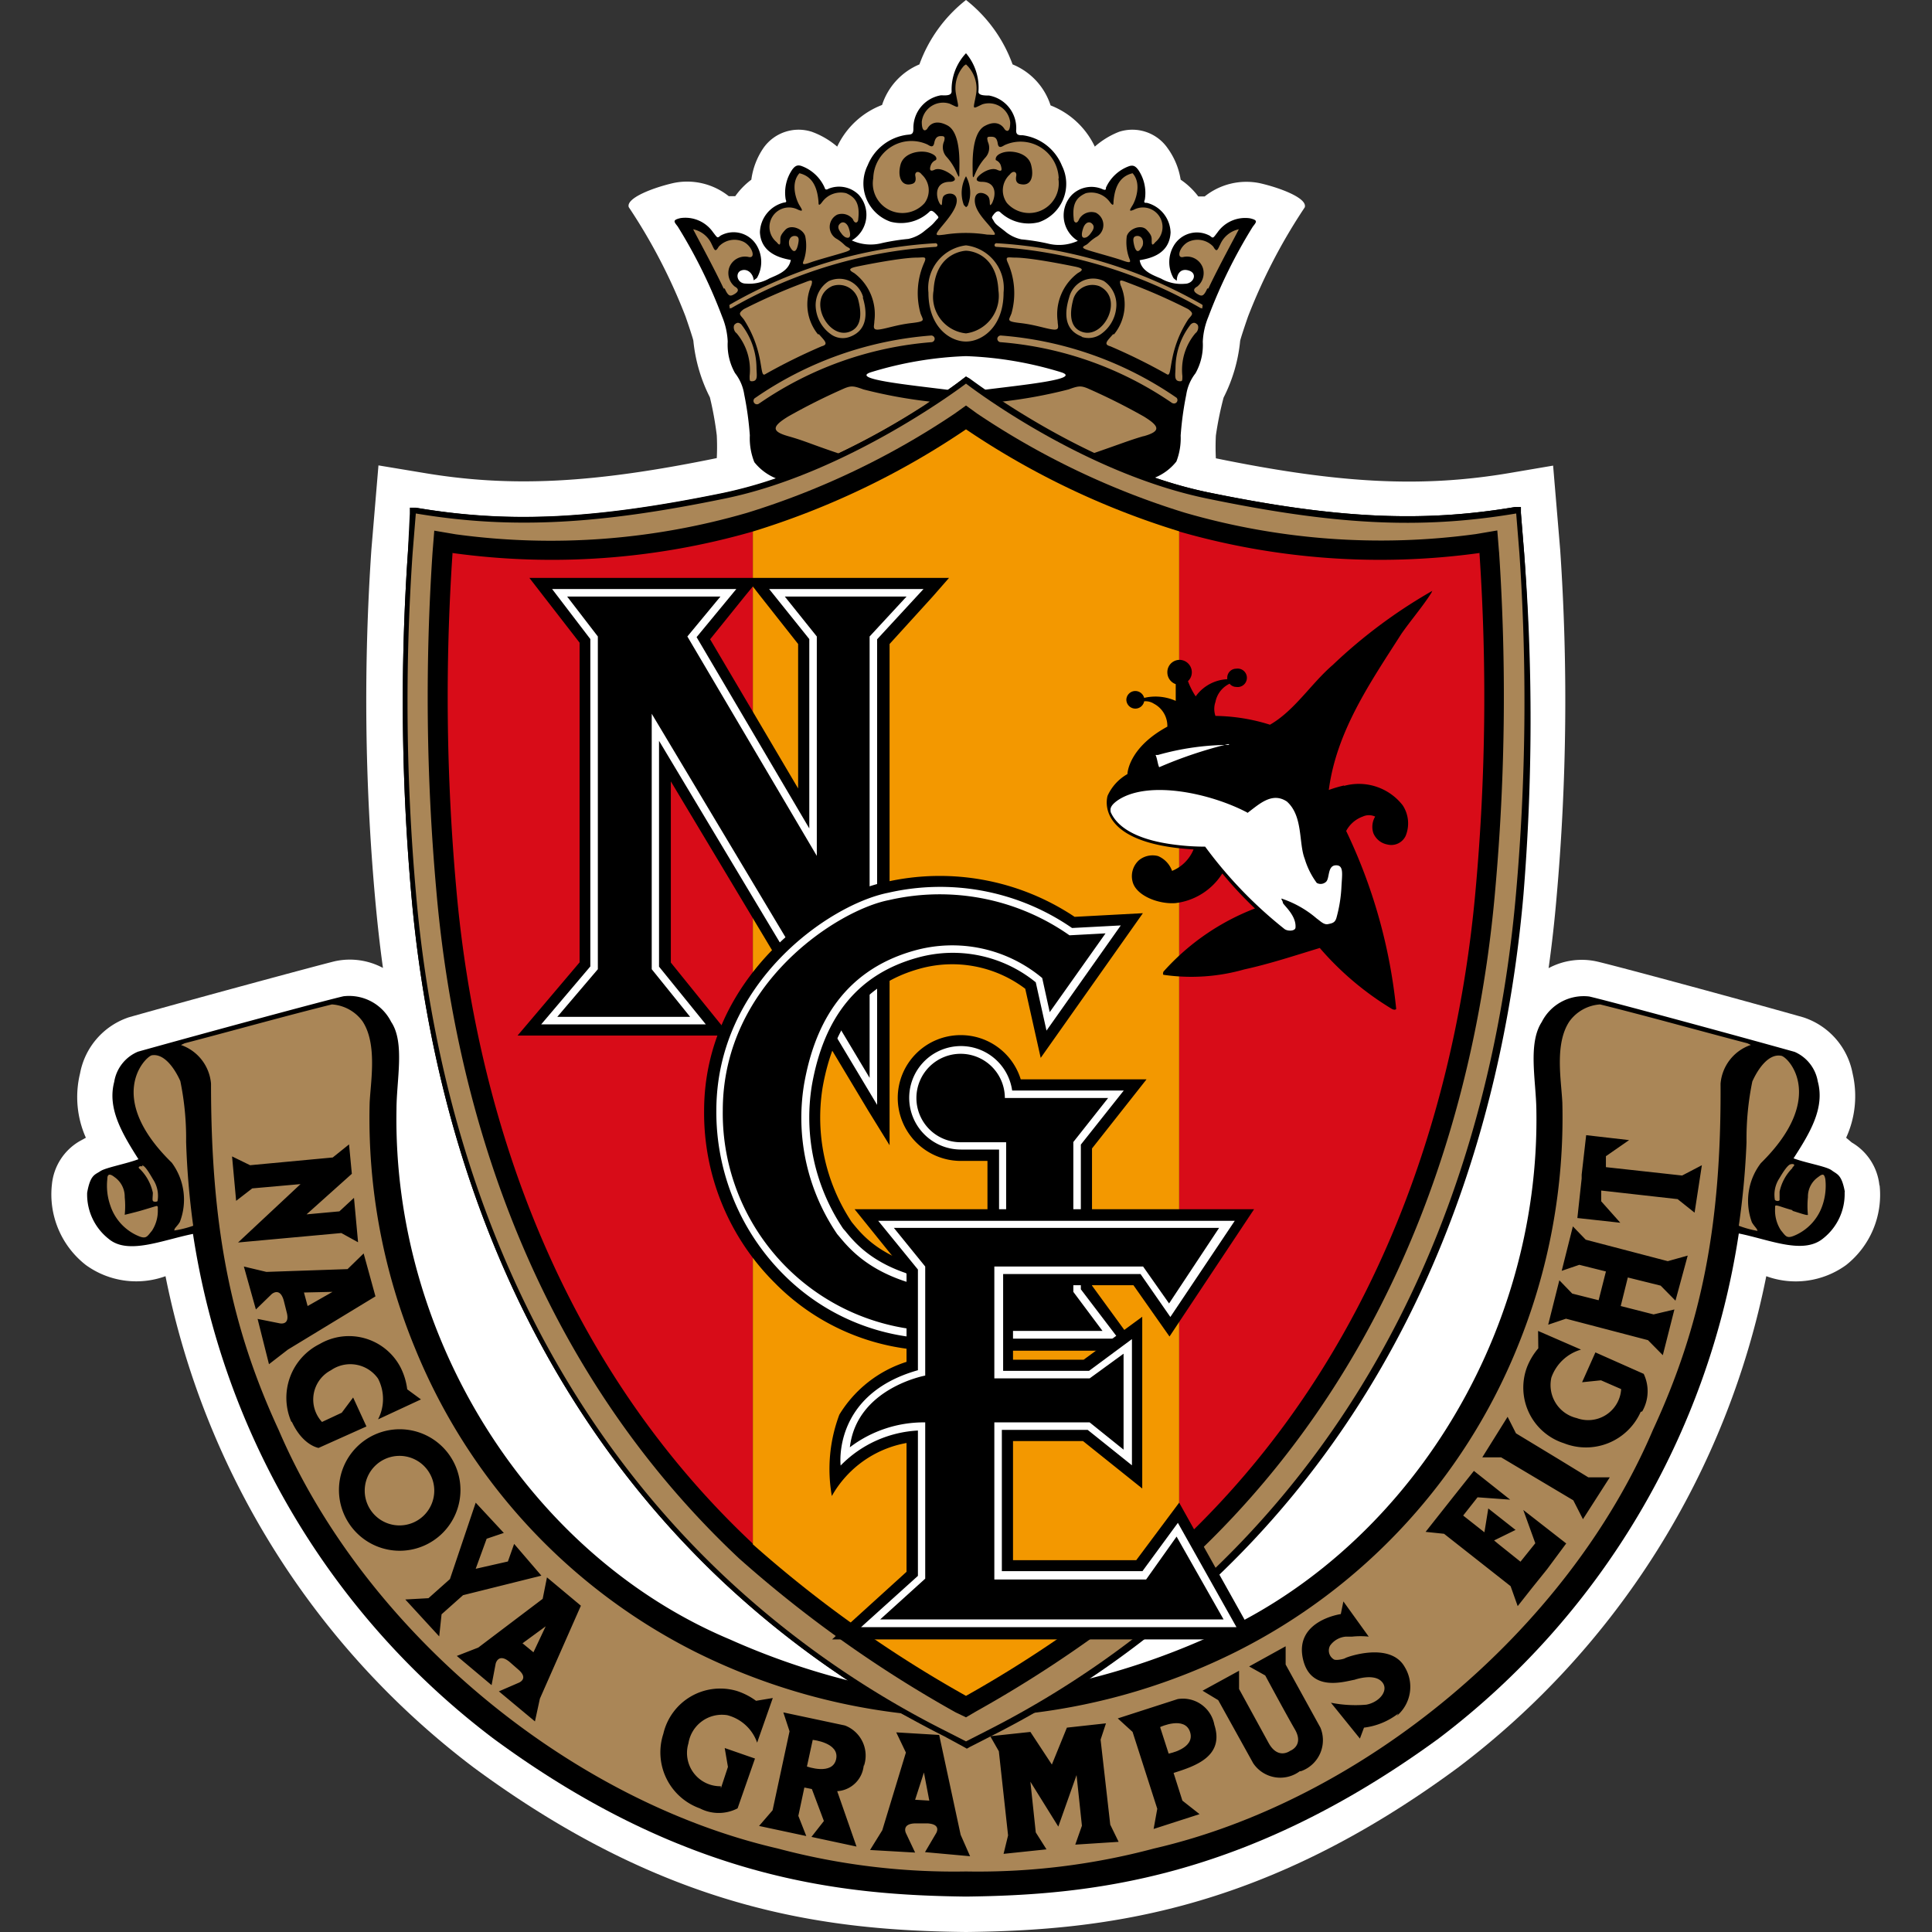 <svg id="レイヤー_1" data-name="レイヤー 1" xmlns="http://www.w3.org/2000/svg" xmlns:xlink="http://www.w3.org/1999/xlink" viewBox="0 0 90 90"><rect x="0" y="0" width="90" height="90" fill="#333333" stroke="none"/><defs><style>.cls-1{fill:none;}.cls-2{clip-path:url(#clip-path);}.cls-3{fill:#fff;}.cls-4{fill:#aa8657;}.cls-5{fill:#d80c18;}.cls-6{fill:#f39800;}</style><clipPath id="clip-path"><rect class="cls-1" x="2.4" width="85.19" height="90"/></clipPath></defs><g id="名古屋グランパ"><g class="cls-2"><g class="cls-2"><path class="cls-3" d="M87.55,55.22a2.62,2.62,0,0,0-1.29-2L86,53a4.65,4.65,0,0,0,.3-3A3.41,3.41,0,0,0,84,47.39C81,46.54,75.3,45,74.39,44.79a3.27,3.27,0,0,0-2.25.31c.16-1.14.28-2.24.37-3.29a103.47,103.47,0,0,0,.17-16.19l-.33-3.93-2,.34c-4.11.7-7.95.5-13.71-.68a10.29,10.29,0,0,1,0-1.06A15.51,15.51,0,0,1,57,18.52a7.38,7.38,0,0,0,.77-2.63c0-.06.23-.75.37-1.15a26.17,26.17,0,0,1,2.64-5.08c.14-.43-1.17-.92-2.11-1.13a3.11,3.11,0,0,0-2.55.62h-.3A3.44,3.44,0,0,0,55,8.37a3.41,3.41,0,0,0-.61-1.47,2,2,0,0,0-2.26-.76A3.81,3.81,0,0,0,51,6.83a3.81,3.81,0,0,0-2.06-1.92A3.08,3.08,0,0,0,47.17,3,6.72,6.72,0,0,0,45,0a6.72,6.72,0,0,0-2.17,3,3.08,3.08,0,0,0-1.74,1.89A3.81,3.81,0,0,0,39,6.83a3.81,3.81,0,0,0-1.18-.69,2,2,0,0,0-2.26.76A3.41,3.41,0,0,0,35,8.37a3.44,3.44,0,0,0-.75.77h-.3a3.11,3.11,0,0,0-2.55-.62c-.94.21-2.25.7-2.11,1.13a26.17,26.17,0,0,1,2.64,5.08c.14.4.37,1.09.37,1.15a7.44,7.44,0,0,0,.77,2.63,15.51,15.51,0,0,1,.32,1.77,10.29,10.29,0,0,1,0,1.06c-5.76,1.18-9.6,1.38-13.71.68l-2.05-.34-.33,3.93a103.47,103.47,0,0,0,.17,16.19c.09,1,.21,2.15.37,3.29a3.27,3.27,0,0,0-2.25-.31C14.7,45,9,46.54,6,47.39A3.41,3.41,0,0,0,3.73,50,4.65,4.65,0,0,0,4,53l-.29.16a2.62,2.62,0,0,0-1.29,2A4.17,4.17,0,0,0,4,58.93a4,4,0,0,0,3.71.52A38,38,0,0,0,22.07,82.34C31.1,89,38.43,89.93,45,90h0c6.56-.07,13.89-1,22.92-7.66A38,38,0,0,0,82.28,59.45,4,4,0,0,0,86,58.93a4.17,4.17,0,0,0,1.56-3.71"/><path d="M85.94,55.52c-.15-.82-.36-.81-.61-1s-1.2-.34-1.78-.56c.79-1.22,1.46-2.36,1.13-3.58A1.84,1.84,0,0,0,83.6,49c-3.22-.9-8.73-2.39-9.57-2.58a2.19,2.19,0,0,0-2.21,1.19c-.65,1-.27,2.71-.25,4.08.19,10.71-6.26,20.8-15.53,24.69a33.75,33.75,0,0,1-5.5,1.87,44,44,0,0,0,5.85-4.62c10.55-9.91,13.7-22.85,14.49-32A101.9,101.9,0,0,0,71,25.76l-.15-1.86,0-.28-.28,0c-4.32.73-8.34.54-14.32-.69a20.66,20.66,0,0,1-2.45-.68,2.47,2.47,0,0,0,1-.75A3,3,0,0,0,55,20.29a14.89,14.89,0,0,1,.26-1.9,2.13,2.13,0,0,1,.43-1,2.68,2.68,0,0,0,.34-1.47,3.44,3.44,0,0,1,.26-1.16,23.93,23.93,0,0,1,2.07-4.2c.17-.22.26-.3-.13-.39a1.57,1.57,0,0,0-1.51.65c-.21.27-.2.3-.35.17a1.25,1.25,0,0,0-1.7.47,1.5,1.5,0,0,0,0,1.5c.15.13.15.11.15.11,0-.3.18-.6.58-.46s.2.61-.21.61a1.89,1.89,0,0,1-1.1-.24c-.39-.17-.91-.34-1-.86.49-.08,1.39-.28,1.44-1.29a1.47,1.47,0,0,0-1.1-1.38c-.11,0-.16,0-.1-.15a1.91,1.91,0,0,0-.3-1.38c-.13-.18-.24-.24-.43-.18a1.89,1.89,0,0,0-1.08,1c0,.08,0,.15-.19.06a1.3,1.3,0,0,0-1.4.28,1.39,1.39,0,0,0,.28,2.14,2.11,2.11,0,0,1-1.42.12,10,10,0,0,0-1.21-.19,1.74,1.74,0,0,1-.78-.39c-.36-.28-.43-.32-.51-.47s-.13-.13,0-.3.24-.18.32-.09a1.93,1.93,0,0,0,1.79.45,1.89,1.89,0,0,0,1.07-2.63,2.3,2.3,0,0,0-1.83-1.42c-.18,0-.33,0-.3-.28a1.54,1.54,0,0,0-1.27-1.57c-.19,0-.51,0-.49-.19A2.47,2.47,0,0,0,45,2.48l0,0,0,0a2.47,2.47,0,0,0-.67,1.77c0,.23-.3.19-.5.19A1.54,1.54,0,0,0,42.55,6c0,.28-.12.26-.3.28a2.3,2.3,0,0,0-1.83,1.42,1.89,1.89,0,0,0,1.07,2.63,1.93,1.93,0,0,0,1.79-.45c.08-.09.15-.09.32.09s.13.15,0,.3-.15.19-.51.47a1.74,1.74,0,0,1-.78.39,10,10,0,0,0-1.21.19,2.11,2.11,0,0,1-1.42-.12A1.39,1.39,0,0,0,40,9.07a1.3,1.3,0,0,0-1.4-.28c-.15.09-.17,0-.19-.06a1.89,1.89,0,0,0-1.08-1c-.19-.06-.3,0-.43.18a1.91,1.91,0,0,0-.3,1.38c.06.15,0,.13-.1.15a1.47,1.47,0,0,0-1.1,1.38c.05,1,1,1.21,1.44,1.29-.1.52-.62.69-1,.86a1.89,1.89,0,0,1-1.1.24c-.41,0-.51-.5-.21-.61s.56.16.58.46c0,0,0,0,.15-.11a1.5,1.5,0,0,0,0-1.5,1.25,1.25,0,0,0-1.7-.47c-.15.13-.14.1-.35-.17a1.57,1.57,0,0,0-1.51-.65c-.39.09-.3.17-.13.39a23.93,23.93,0,0,1,2.07,4.2,3.44,3.44,0,0,1,.26,1.16,2.68,2.68,0,0,0,.34,1.47,2.13,2.13,0,0,1,.43,1,14.89,14.89,0,0,1,.26,1.9,3,3,0,0,0,.21,1.25,2.47,2.47,0,0,0,1,.75,20.66,20.66,0,0,1-2.45.68c-6,1.23-10,1.42-14.32.69l-.28,0,0,.28L19,25.76a101.9,101.9,0,0,0,.16,15.9c.79,9.11,3.94,22.05,14.49,32a44,44,0,0,0,5.85,4.62A33.75,33.75,0,0,1,34,76.37c-9.27-3.89-15.72-14-15.53-24.69,0-1.37.4-3.12-.25-4.08A2.19,2.19,0,0,0,16,46.41c-.84.19-6.35,1.68-9.57,2.58A1.84,1.84,0,0,0,5.32,50.4C5,51.62,5.66,52.76,6.45,54c-.58.22-1.53.39-1.78.56s-.46.16-.61,1a2.63,2.63,0,0,0,1,2.15c.9.76,2.49.06,3.93-.23l0,0A36.29,36.29,0,0,0,23,81c9,6.62,16.34,7.28,22,7.35h0c5.63-.07,12.92-.73,22-7.35A36.29,36.29,0,0,0,81,57.46l0,0c1.44.29,3,1,3.93.23a2.63,2.63,0,0,0,1-2.15M40.57,17.34A17.08,17.08,0,0,1,45,16.59a17.08,17.08,0,0,1,4.43.75c1,.32-1.78.59-3.59.82-.43-.3-.67-.49-.68-.5L45,17.54l-.16.12s-.25.2-.68.5c-1.81-.23-4.57-.5-3.59-.82"/><path class="cls-4" d="M45,11.43a2,2,0,0,0-1.75,2.2c0,1.6,1,2.28,1.75,2.28s1.75-.68,1.75-2.28A2,2,0,0,0,45,11.43m0,4.1a1.71,1.71,0,0,1-1.51-2c.09-1.81,1.5-1.85,1.51-1.85s1.42,0,1.51,1.85a1.76,1.76,0,0,1-1.51,2"/><path class="cls-4" d="M34,14.31a.09.09,0,0,1,0-.12,21.79,21.79,0,0,1,9.58-2.86h0a.09.09,0,0,1,.09.08.08.08,0,0,1-.08.09,21.78,21.78,0,0,0-9.5,2.84.1.1,0,0,1-.12,0"/><path class="cls-4" d="M42.89,14.62c.11.3.26.35-.43.43s-1.17.26-1.51.3-.22-.17-.22-.38a2.4,2.4,0,0,0-.94-2.25c-.22-.12-.31-.21.12-.3S42,12,42.72,12c.3,0,.47-.08.34.22a3.5,3.5,0,0,0-.17,2.41"/><path class="cls-4" d="M38.15,15.57c.26.3.47.47.13.56a26.83,26.83,0,0,0-2.63,1.3c-.3.2,0-1-1-2.55-.17-.22-.3-.26,0-.48a27.08,27.08,0,0,1,2.72-1.2c.42-.16.51-.22.43.08a2.21,2.21,0,0,0,.3,2.29"/><path class="cls-4" d="M34.92,17.52a2.65,2.65,0,0,0-.61-2c-.13-.09-.17-.33-.08-.41s.17-.11.3,0a3.32,3.32,0,0,1,.71,2c0,.33.09.63-.19.65-.13,0-.13,0-.13-.28"/><path class="cls-4" d="M35.38,18.78h0a.16.16,0,1,1-.19-.25,16.65,16.65,0,0,1,8.18-2.9.16.16,0,0,1,.17.14.16.16,0,0,1-.15.17,16.4,16.4,0,0,0-8,2.84"/><path class="cls-4" d="M40.21,13.85a1.18,1.18,0,0,0-.61-.75,1.16,1.16,0,0,0-1,0h0A1.33,1.33,0,0,0,38,14.32a1.69,1.69,0,0,0,.69,1.24.94.94,0,0,0,.9.13c1-.37.72-1.44.6-1.84m-.63,1.61c-1,.35-2-1.57-.8-2.13a.93.93,0,0,1,1.21.6c.11.41.29,1.29-.41,1.53"/><path class="cls-4" d="M56,14.31a.09.09,0,0,0,0-.12,21.79,21.79,0,0,0-9.58-2.86.09.09,0,0,0-.09.08.08.08,0,0,0,.08.09,21.78,21.78,0,0,1,9.5,2.84.1.1,0,0,0,.12,0"/><path class="cls-4" d="M47.11,14.62c-.11.3-.26.35.43.43s1.17.26,1.51.3.22-.17.22-.38a2.4,2.4,0,0,1,.94-2.25c.22-.12.31-.21-.13-.3S48,12,47.28,12c-.3,0-.47-.08-.34.22a3.5,3.5,0,0,1,.17,2.41"/><path class="cls-4" d="M51.85,15.57c-.26.3-.47.47-.13.56a26.83,26.83,0,0,1,2.63,1.3c.3.2,0-1,1-2.55.17-.22.3-.26,0-.48a27.08,27.08,0,0,0-2.72-1.2c-.42-.16-.51-.22-.43.08a2.21,2.21,0,0,1-.3,2.29"/><path class="cls-4" d="M55.08,17.52a2.65,2.65,0,0,1,.61-2c.13-.09.17-.33.08-.41s-.17-.11-.3,0a3.32,3.32,0,0,0-.71,2c0,.33-.09.63.19.65.13,0,.13,0,.13-.28"/><path class="cls-4" d="M54.62,18.78h0a.16.16,0,0,0,.19-.25,16.65,16.65,0,0,0-8.18-2.9.16.16,0,0,0-.17.14.16.16,0,0,0,.15.17,16.4,16.4,0,0,1,8,2.84"/><path class="cls-4" d="M50.38,15.69a1,1,0,0,0,.91-.13A1.69,1.69,0,0,0,52,14.32a1.33,1.33,0,0,0-.58-1.23h0a1.16,1.16,0,0,0-1,0,1.18,1.18,0,0,0-.61.75c-.12.4-.42,1.47.59,1.84M50,13.93a.93.93,0,0,1,1.21-.6c1.18.56.21,2.48-.8,2.13-.7-.24-.52-1.12-.41-1.53"/><path class="cls-4" d="M36.35,11.19c0,.16,0,.31-.17.09a.91.91,0,0,1,1-1.51c.26.11.19,0,.06-.21s-.44-1,0-1.49c.45.11.82.43.89,1.34,0,.1,0,.23.17,0A1.07,1.07,0,0,1,39.42,9c.4.18.65.45.56,1.21,0,.15-.15.26-.25,0A.65.65,0,0,0,39,10a.64.64,0,0,0,0,1.14c.31.2.33.29.46.36s.23.12,0,.21-1.3.37-1.69.51-.41.1-.32-.11A2.16,2.16,0,0,0,37.51,11c-.11-.35-.67-.56-.92-.3s-.24.36-.24.51"/><path class="cls-4" d="M39.38,11.05a.56.56,0,0,1-.18-.17c-.15-.19-.21-.34-.06-.47s.32,0,.39.19.17.58-.15.45"/><path class="cls-4" d="M36.77,11.44c-.07-.26.06-.45.24-.45s.21.11.19.26-.13.8-.43.19"/><path class="cls-4" d="M33.71,13.44c-.47-1-1.25-2.42-1.42-2.76a1.22,1.22,0,0,1,.86.69c.13.26.16.42.33.12a1,1,0,0,1,1.17-.22c.41.22.57.79.22.7a.78.78,0,0,0-.91.53.81.81,0,0,0,.27.85c.17.09.21.21,0,.34s-.3.13-.47-.25"/><path class="cls-4" d="M49.32,8.33A1.78,1.78,0,0,0,46.8,6.76c-.11.06-.28.19-.32-.07s-.13-.32-.31-.32-.21,0-.15.24a.67.67,0,0,1-.1.71,2.66,2.66,0,0,0-.5.79c-.09.22-.11.2-.11-.11s-.08-1.78.56-2.13.89.09.93.15.26.24.26-.32a1,1,0,0,0-1.3-.84c-.51.24-.42.26-.29-.47a1.55,1.55,0,0,0-.38-1.3S45,3,45,3s0,0-.09.06a1.55,1.55,0,0,0-.38,1.3c.13.73.22.71-.29.47a1,1,0,0,0-1.3.84c0,.56.22.39.26.32s.28-.49.93-.15.56,1.81.56,2.13,0,.33-.11.11a2.66,2.66,0,0,0-.5-.79.67.67,0,0,1-.1-.71c.06-.22,0-.24-.15-.24s-.26.06-.31.32-.21.13-.32.07a1.78,1.78,0,0,0-2.52,1.57,1.38,1.38,0,0,0,2.39,1.16,1,1,0,0,0-.13-1.33c-.15-.2-.34-.13-.3.07s0,.31-.13.36c-.52.17-.71-.33-.56-.89s.91-.69,1.32-.56.37.31.32.35a.41.41,0,0,0-.23.24c-.06.17-.06.32.17.21s.61.07.85.28,0,.28-.13.28c-.67,0-.69.62-.48,1,.17.25.07-.13.17-.31s.63-.25.63.18-.54,1-.8,1.33-.13.3.22.26a6.42,6.42,0,0,1,2,0c.35,0,.48.09.22-.26s-.8-.82-.8-1.33.5-.37.63-.18,0,.56.17.31c.21-.42.19-1-.48-1-.15,0-.36-.06-.13-.28s.61-.39.85-.28.23,0,.17-.21a.41.41,0,0,0-.23-.24s-.08-.22.32-.35,1.17,0,1.32.56,0,1.06-.56.89c-.11-.05-.17-.15-.13-.36s-.15-.27-.3-.07a1,1,0,0,0-.13,1.33,1.38,1.38,0,0,0,2.39-1.16M45.1,9.55c-.06.09-.1.1-.1.1s0,0-.1-.1A1.6,1.6,0,0,1,45,8.21h0a1.6,1.6,0,0,1,.09,1.34"/><path class="cls-4" d="M53.65,11.19c0,.16,0,.31.17.09a.91.91,0,0,0-1-1.51c-.26.11-.19,0-.06-.21s.44-1,0-1.49c-.45.11-.82.43-.89,1.34,0,.1,0,.23-.17,0A1.07,1.07,0,0,0,50.58,9c-.4.18-.65.45-.56,1.21,0,.15.15.26.25,0a.66.66,0,0,1,.78-.3.64.64,0,0,1,0,1.14c-.31.2-.33.29-.46.36s-.23.12,0,.21,1.3.37,1.69.51.41.1.32-.11A2.16,2.16,0,0,1,52.49,11c.11-.35.67-.56.92-.3s.24.36.24.51"/><path class="cls-4" d="M50.62,11.05a.56.56,0,0,0,.18-.17c.15-.19.21-.34.06-.47s-.32,0-.39.19-.17.58.15.45"/><path class="cls-4" d="M53.23,11.44c.07-.26-.06-.45-.24-.45s-.21.11-.19.26.13.8.43.19"/><path class="cls-4" d="M56.29,13.44c.47-1,1.25-2.42,1.42-2.76a1.22,1.22,0,0,0-.86.69c-.13.26-.16.42-.33.12a1,1,0,0,0-1.17-.22c-.41.22-.57.79-.22.7a.78.78,0,0,1,.91.53.81.81,0,0,1-.27.85c-.17.09-.21.21,0,.34s.3.13.47-.25"/><path class="cls-4" d="M43.33,18.71a22.61,22.61,0,0,1-3.11-.57c-.46-.17-.57-.17-.86-.06a29,29,0,0,0-2.64,1.32c-.75.46-.81.69,0,.92s1,.35,2.34.8a35.07,35.07,0,0,0,4-2.24l.25-.17"/><path class="cls-4" d="M53.28,20.32c.81-.23.75-.46,0-.92a29,29,0,0,0-2.64-1.32c-.29-.11-.4-.11-.86.06a22.61,22.61,0,0,1-3.11.57l.25.17a35.07,35.07,0,0,0,4,2.24c1.31-.45,1.63-.59,2.34-.8"/><path class="cls-4" d="M18.61,67.82a1.62,1.62,0,1,0,1.62,1.61,1.62,1.62,0,0,0-1.62-1.61"/><polygon class="cls-4" points="24.85 76.97 25.42 75.76 24.34 76.55 24.85 76.97"/><path class="cls-4" d="M37.86,81.05l-.27,1.24s1.19.43,1.36-.34-1.09-.9-1.09-.9"/><path class="cls-4" d="M54.05,80.48l.39,1.21s1.24-.23,1-1-1.39-.24-1.39-.24"/><polygon class="cls-4" points="42.63 83.84 43.29 83.88 43.04 82.57 42.63 83.84"/><polygon class="cls-4" points="14.33 60.84 15.49 60.18 14.16 60.21 14.33 60.84"/><path class="cls-4" d="M81.57,48.68l-.17-.08c-2.3-.6-4.57-1.24-6.86-1.81a1.92,1.92,0,0,0-1.43.79c-.7,1.05-.38,2.73-.33,3.78a28.24,28.24,0,0,1-2.12,11.46A27.39,27.39,0,0,1,57.59,76.94,29.07,29.07,0,0,1,48,79.81c-.63.36-1.27.7-1.92,1l-1,.51-.12.07-.12-.07-.94-.51c-.65-.33-1.29-.67-1.93-1a29.07,29.07,0,0,1-9.6-2.87A27.39,27.39,0,0,1,19.34,62.82a28.08,28.08,0,0,1-2.12-11.46c.05-1,.36-2.73-.33-3.78a1.92,1.92,0,0,0-1.43-.79C13.17,47.36,10.9,48,8.6,48.6l-.17.08a2.09,2.09,0,0,1,1.4,1.8c0,6.59.89,11.25,3.15,16.13C17,76,26.53,83.87,36.23,86.11A31.9,31.9,0,0,0,45,87.18a31.78,31.78,0,0,0,8.76-1.07C63.47,83.87,73,76,77,66.61c2.26-4.88,3.19-9.54,3.15-16.13a2.09,2.09,0,0,1,1.4-1.8M11.75,55.36l-.75.58-.19-2.07.84.41,3.85-.36.76-.61.13,1.37-2.11,1.89,1.53-.14.68-.63.19,2.07-.78-.43-4.81.44L14,55.16Zm.78,8.19L12,61.44l1,.2s.54.15.35-.53l-.13-.52c-.18-.66-.57-.3-.57-.3l-.73.71-.56-2,1.05.25,3.78-.13.75-.73.55,2-4.08,2.48Zm1.05,2.7a2.8,2.8,0,0,1,1.31-3.64,2.71,2.71,0,0,1,3.78,1.11,3.12,3.12,0,0,1,.3,1l.64.47-2,.93a2.06,2.06,0,0,0,0-1.9,1.58,1.58,0,0,0-2.19-.39A1.54,1.54,0,0,0,15,66.24l.92-.43.53-.71.62,1.35-2.23,1s-.74-.11-1.25-1.23m2.2,3.18a2.83,2.83,0,1,1,2.83,2.84,2.83,2.83,0,0,1-2.83-2.84m4.67,6.83-.79-.86,0,0-.79-.86,1.08-.06,1-.89L22.16,70l1.31,1.41-.8.27-.51,1.4,1.5-.34.29-.82,1.27,1.48-3.65.91-1,.89Zm4.69,2.9-.23,1.06-1.68-1.4.9-.39s.53-.18,0-.63l-.4-.35c-.53-.44-.65.08-.65.08l-.19,1-1.62-1.36,1-.39,3-2.27.2-1,1.58,1.32Zm8.43,4.18.33-1-.15-.88,1.41.49-.81,2.32a1.91,1.91,0,0,1-1.76,0,2.77,2.77,0,0,1-1.7-3.47,2.72,2.72,0,0,1,3.42-2,3.12,3.12,0,0,1,.9.46l.78-.13-.73,2.08a2,2,0,0,0-1.39-1.28,1.58,1.58,0,0,0-1.81,1.31,1.55,1.55,0,0,0,1.51,2m6.66-1.06A1.32,1.32,0,0,1,39,83.44l.9,2.58-2.1-.45.58-.74-.56-1.49-.35-.07-.28,1.32.37.94-2.2-.47.63-.73.79-3.68-.29-.88,2.87.61a1.5,1.5,0,0,1,.88,1.9m2.85,4,.5-.85s.32-.45-.39-.49l-.53,0c-.69,0-.47.45-.47.45l.43.91-2.1-.12.57-.92,1.1-3.62-.45-.94,2,.12,1,4.65.44,1Zm7-.35.31-.88-.25-2.36-.85,2.4,0,0L48,83l.25,2.36.5.79-2,.21.21-.86-.43-3.92-.4-.7L48,80.68,49,82.2l.7-1.72,1.82-.2-.25.76L51.72,85l.39.8Zm4.58-3.34.41,1.29.8.63-2.14.69.17-.94-1.15-3.58-.69-.63,2.79-.9a1.49,1.49,0,0,1,1.71,1.2c.48,1.48-.92,1.93-1.9,2.24m5.93-.08-.05,0a1.52,1.52,0,0,1-2.17-.37l-1.63-2.94-.73-.44,1.7-.93,0,.85,1.38,2.52c.44.79,1,.36,1,.36s.66-.24.22-1-1.38-2.51-1.38-2.51l-.75-.42,1.7-.94,0,.85,1.62,2.94a1.53,1.53,0,0,1-.83,2m4.46-2.66a3.24,3.24,0,0,1-1.6.66l-.19.51L62,79.32a5.84,5.84,0,0,0,1.65.09c.64-.12,1.09-.71.7-1.09s-1.25-.07-1.25-.07c-.44.07-2.07.62-2.41-1-.37-1.76,1.77-2.06,1.77-2.06l.12-.59,1.18,1.64a3.7,3.7,0,0,0-.77,0h-.29a1,1,0,0,0-.74.42.48.48,0,0,0,.16.63c.08.08.48,0,.55-.05s2.1-.78,2.77.42a1.77,1.77,0,0,1-.37,2.27m7-6.83-.7.87-.67.85-.33-.93-3.1-2.44-.86-.09,1.32-1.67v0l.93-1.17,1.69,1.34-1.52-.11-.67.85.85.67.14.11.18-1.11,1.27,1-1,.49.23.19,1,.8.69-.86-.56-1.55,2,1.56Zm1.67-2.33-.45-.88-3.36-2-.88,0L70.23,66l.39.77,1.09.66.94.57,1.34.82,1,0Zm2.69-5a2.79,2.79,0,0,1-3.58,1.46,2.72,2.72,0,0,1-1.71-3.56,3.08,3.08,0,0,1,.52-.86L71.65,62l2,.87a2.07,2.07,0,0,0-1.38,1.3,1.58,1.58,0,0,0,1.18,1.89,1.54,1.54,0,0,0,2.07-1.35l-.94-.41-.88.09L74.32,63l2.25,1a1.88,1.88,0,0,1-.07,1.75m1.55-5.16-.69-.7-1.53-.38-.33,1.33,1.53.39L78,61l-.54,2.13-.69-.7-3.82-1-.83.28.52-2.07.6.62,1.23.31.34-1.34-1.24-.31-.82.28.52-2.07.6.62,3.82,1,.93-.26Zm.89-4.1-.79-.63-3.56-.4,0,.5.89,1-2-.22.2-1.84,0-.18.21-1.84,2,.23-1.08.75,0,.51,3.55.39.92-.48Z"/><path class="cls-4" d="M8.12,57.32c0-.12.13-.18.26-.4A2.89,2.89,0,0,0,8,54.16c-3.13-3.06-1.23-4.93-.93-5,.59-.1,1.08.64,1.33,1.2a13.21,13.21,0,0,1,.27,2.83A37.37,37.37,0,0,0,9,57.1a4.82,4.82,0,0,1-.87.22"/><path class="cls-4" d="M6.62,54.29c.13,0,.34.36.51.65a1.39,1.39,0,0,1,.21,1c0,.05-.19.06-.22,0s0-.22,0-.38a2.2,2.2,0,0,0-.59-1.09c-.16-.11,0-.17.11-.13"/><path class="cls-4" d="M7.26,56.18c.08,0,.1,0,.09.15a1.69,1.69,0,0,1-.27,1c-.25.3-.27.43-.76.19a2.34,2.34,0,0,1-1.18-1.36A2.8,2.8,0,0,1,5,54.92c0-.22.1-.27.33-.09a1.11,1.11,0,0,1,.48.94,4,4,0,0,1,0,.82s.46-.11.74-.19.66-.2.74-.22"/><path class="cls-4" d="M81,57.1a37.37,37.37,0,0,0,.36-3.89,13.21,13.21,0,0,1,.27-2.83c.25-.56.74-1.3,1.33-1.2.3,0,2.2,1.92-.93,5a2.89,2.89,0,0,0-.42,2.76c.13.22.24.28.26.4A4.82,4.82,0,0,1,81,57.1"/><path class="cls-4" d="M83.49,54.42a2.2,2.2,0,0,0-.59,1.09c0,.16,0,.3,0,.38s-.18.07-.22,0a1.39,1.39,0,0,1,.21-1c.17-.29.38-.61.51-.65s.27,0,.11.13"/><path class="cls-4" d="M83.48,56.4c.28.08.71.24.74.19a4,4,0,0,1,0-.82,1.11,1.11,0,0,1,.48-.94c.23-.18.28-.13.33.09a2.8,2.8,0,0,1-.13,1.22,2.34,2.34,0,0,1-1.18,1.36c-.49.24-.51.11-.76-.19a1.69,1.69,0,0,1-.27-1c0-.16,0-.16.09-.15s.36.12.74.22"/><path d="M71,25.76l-.15-1.86,0-.28-.28,0c-4.32.73-8.34.54-14.32-.69-5.75-1.19-11-5.26-11.1-5.31L45,17.54l-.16.12c-.05.05-5.35,4.12-11.1,5.31-6,1.23-10,1.42-14.32.69l-.28,0,0,.28L19,25.76a101.9,101.9,0,0,0,.16,15.9c.79,9.11,3.94,22.05,14.49,32a43.92,43.92,0,0,0,10.33,7.22l.94.51.12.07.12-.07,1-.51a44.07,44.07,0,0,0,10.32-7.22c10.55-9.91,13.7-22.85,14.49-32A100.57,100.57,0,0,0,71,25.76"/><path class="cls-4" d="M45,17.87S50.32,22,56.21,23.22s9.9,1.46,14.42.7l.15,1.86a101.39,101.39,0,0,1-.16,15.86c-.79,9.07-3.92,21.94-14.41,31.79A43.7,43.7,0,0,1,46,80.61l-1,.51-1-.51a43.7,43.7,0,0,1-10.26-7.18C23.3,63.58,20.17,50.71,19.38,41.64a101.39,101.39,0,0,1-.16-15.86l.15-1.86c4.52.76,8.65.49,14.42-.7S45,17.87,45,17.87"/><path d="M69.83,25.71l-.08-1-1,.17a32.79,32.79,0,0,1-13.57-1,36.75,36.75,0,0,1-9.67-4.62L45,18.89l-.53.38a36.75,36.75,0,0,1-9.67,4.62,32.79,32.79,0,0,1-13.57,1l-1-.17-.08,1a101.17,101.17,0,0,0,.17,15.7c.76,8.9,3.84,21.53,14.1,31.17a57,57,0,0,0,10.1,7.18L45,80l.46-.27a57,57,0,0,0,10.1-7.18c10.26-9.64,13.34-22.27,14.1-31.17a101.17,101.17,0,0,0,.17-15.7"/><path class="cls-5" d="M21.08,25.78a99.73,99.73,0,0,0,.17,15.55c.68,7.87,3.42,20.82,13.82,30.58V24.76a33.86,33.86,0,0,1-14,1"/><path class="cls-5" d="M68.92,25.78a99.73,99.73,0,0,1-.17,15.55c-.68,7.87-3.42,20.82-13.82,30.58V24.76a33.87,33.87,0,0,0,14,1"/><path class="cls-6" d="M45,20a37.12,37.12,0,0,0,9.93,4.75V71.91A56.47,56.47,0,0,1,45,79a56.47,56.47,0,0,1-9.93-7.06V24.76A37.12,37.12,0,0,0,45,20"/><path d="M62.61,36.59a6,6,0,0,0-.71.21c.36-2.74,1.93-5,3.38-7.27.46-.66,1-1.28,1.41-1.93,0-.07.12-.13-.1,0a23.93,23.93,0,0,0-4.51,3.38c-1,.86-1.78,2.13-2.92,2.78a8.77,8.77,0,0,0-2.54-.41,1,1,0,0,1,0-.65,1.19,1.19,0,0,1,.66-.85h0a.4.4,0,0,0,.31.15.43.43,0,1,0,0-.85.42.42,0,0,0-.42.42v.07h0a1.92,1.92,0,0,0-1.47.8,3.38,3.38,0,0,1-.36-.71.56.56,0,0,0,.18-.41.58.58,0,0,0-.53-.58h-.06a.57.57,0,0,0-.55.58.58.58,0,0,0,.39.55l0,.78a2.31,2.31,0,0,0-1.47-.14.43.43,0,0,0-.41-.32.42.42,0,0,0-.42.39h0v0a.42.42,0,0,0,.42.43.42.42,0,0,0,.41-.34.71.71,0,0,1,.45.11,1.17,1.17,0,0,1,.63,1.07c-1.84,1-1.86,2.21-1.86,2.21a2.2,2.2,0,0,0-.92,1c-.06.17-.55,2.24,4,2.51a1.83,1.83,0,0,1-1,1,1.19,1.19,0,0,0-.65-.69,1,1,0,0,0-.89.19,1,1,0,0,0-.3,1c.16.65,1.2,1.06,2,1a3,3,0,0,0,2.18-1.38l0,0a18.08,18.08,0,0,0,1.52,1.63,11,11,0,0,0-4.26,2.94s-.05.12,0,.15a9,9,0,0,0,3.76-.25c1.19-.26,2.37-.65,3.52-1A13.91,13.91,0,0,0,64.84,47s.14.08.2,0a24.93,24.93,0,0,0-2.33-8.29,1.41,1.41,0,0,1,.77-.67.68.68,0,0,1,.58,0,.93.93,0,0,0-.08.78.88.88,0,0,0,.65.52.74.74,0,0,0,.85-.4,1.53,1.53,0,0,0-.14-1.43,2.59,2.59,0,0,0-2.73-.9"/><path class="cls-3" d="M57.22,34.66A19.89,19.89,0,0,0,54,35.74c-.07-.13-.09-.41-.17-.57l.11,0a12.29,12.29,0,0,1,3.33-.47"/><path class="cls-3" d="M58.11,37.87c.53-.39,1.14-1,1.84-.53.76.68.54,1.93.83,2.67a3.65,3.65,0,0,0,.56,1.12.37.37,0,0,0,.43-.05c.18-.16.06-.75.45-.77s.3.41.27,1a6.55,6.55,0,0,1-.24,1.47c-.07.21-.2.23-.39.27s-.36-.15-.52-.26a4.84,4.84,0,0,0-1.58-.91c-.15-.07,0,.08,0,.17s.63.58.59,1.15c0,.18-.36.19-.51.08a20.08,20.08,0,0,1-3.7-3.84,10.69,10.69,0,0,1-1.32-.08c-.76-.09-2.57-.37-3.08-1.53,0-.09-.1-.26.36-.57,1.44-.93,4.31-.3,6,.59"/><path d="M44.21,26.92H24.66l.65.84L27,29.94V44.83l-2.16,2.55-.73.86H34l-.69-.85-2.06-2.55V36.4l9.19,15.33,1,1.62V30l2-2.2Zm-9.51.85.37-.45.35.45L37.18,30v6.73l-4.1-6.95Z"/><polygon class="cls-3" points="43.02 27.44 35.83 27.44 37.7 29.77 37.7 38.59 32.45 29.68 34.3 27.44 25.72 27.44 27.5 29.77 27.5 45.02 25.21 47.72 32.88 47.72 30.7 45.03 30.7 34.51 40.86 51.47 40.86 29.78 43.02 27.44"/><polygon points="33.56 27.79 26.42 27.79 27.85 29.65 27.85 45.15 25.96 47.37 32.15 47.37 30.36 45.15 30.36 33.25 40.51 50.21 40.51 29.65 42.23 27.79 36.56 27.79 38.05 29.65 38.05 39.87 32.02 29.65 33.56 27.79"/><path d="M50.87,59.89V53.5l2.54-3.22H47.55a2.92,2.92,0,0,0-2.8-2.06,2.93,2.93,0,0,0-2.93,2.93,2.94,2.94,0,0,0,2.93,2.93H46v5.26c-4.35,0-5.67-1.62-6.25-2.32l-.08-.1a8.81,8.81,0,0,1-1.35-6.26c.53-3,2-4.83,4.51-5.53a5.64,5.64,0,0,1,4.93.93l.72,3.22,4.76-6.74-3.18.17a11.31,11.31,0,0,0-8.81-1.62c-2.86.56-8.45,4.38-8.45,10.66a11.15,11.15,0,0,0,3.28,8,10.57,10.57,0,0,0,7.41,3.17h9.59Z"/><path class="cls-3" d="M50.35,60.06V53.32l2-2.52h-5.2a2.41,2.41,0,1,0-2.38,2.75h1.77v6.29c-5,.14-6.52-1.7-7.17-2.5l-.09-.1a9.29,9.29,0,0,1-1.46-6.68c.57-3.24,2.18-5.18,4.89-5.94a6.12,6.12,0,0,1,5.54,1.14l.5,2.25,3.46-4.9-2.27.12a10.81,10.81,0,0,0-8.57-1.64c-2.72.54-8,4.17-8,10.15a10.71,10.71,0,0,0,3.12,7.62,10.13,10.13,0,0,0,7.05,3h8.56Z"/><path d="M50,53.2l1.62-2.05H46.81a2.06,2.06,0,1,0-2.06,2.06h2.12v7c-5.69.25-7.25-2-7.87-2.72a9.62,9.62,0,0,1-1.54-7c.44-2.48,1.63-5.23,5.14-6.21a6.53,6.53,0,0,1,5.95,1.28l.35,1.59,2.6-3.67-1.68.09a10.52,10.52,0,0,0-8.41-1.64c-2.34.45-7.74,3.85-7.74,9.8A10.14,10.14,0,0,0,43.49,62h7.87L50,60.18Z"/><path d="M54.93,70l-2,2.68H47.19V67.13h3.26l2.76,2.21v-8l-2.73,2H47.19V59.87H52.8l1.68,2.39,3.94-5.93H39.81l2.42,3v4.11a5.68,5.68,0,0,0-3.13,2.46,7.2,7.2,0,0,0-.35,3.79,5,5,0,0,1,3.48-2.47v6l-3.47,3.15H58.49Z"/><path class="cls-3" d="M54.87,70.94l-1.65,2.25H46.67V66.61h4l2.06,1.65V62.38l-2,1.48h-4V59.35h6.4l1.39,2,3-4.48H40.91l1.85,2.27v4.69c-4,1.13-3.6,4.44-3.6,4.44a5.42,5.42,0,0,1,3.6-1.63v6.77l-2.65,2.39H57.6Z"/><path d="M56.79,57.2H41.64L43.1,59v5.08s-3.19.58-3.51,3.34a5.69,5.69,0,0,1,3.51-1.16v7.28L41,75.44H57l-2.19-3.86-1.42,2H46.32V66.26h4.44l1.58,1.27V63.06l-1.58,1.15H46.32V59h6.93l1.21,1.72Z"/></g></g></g></svg>
